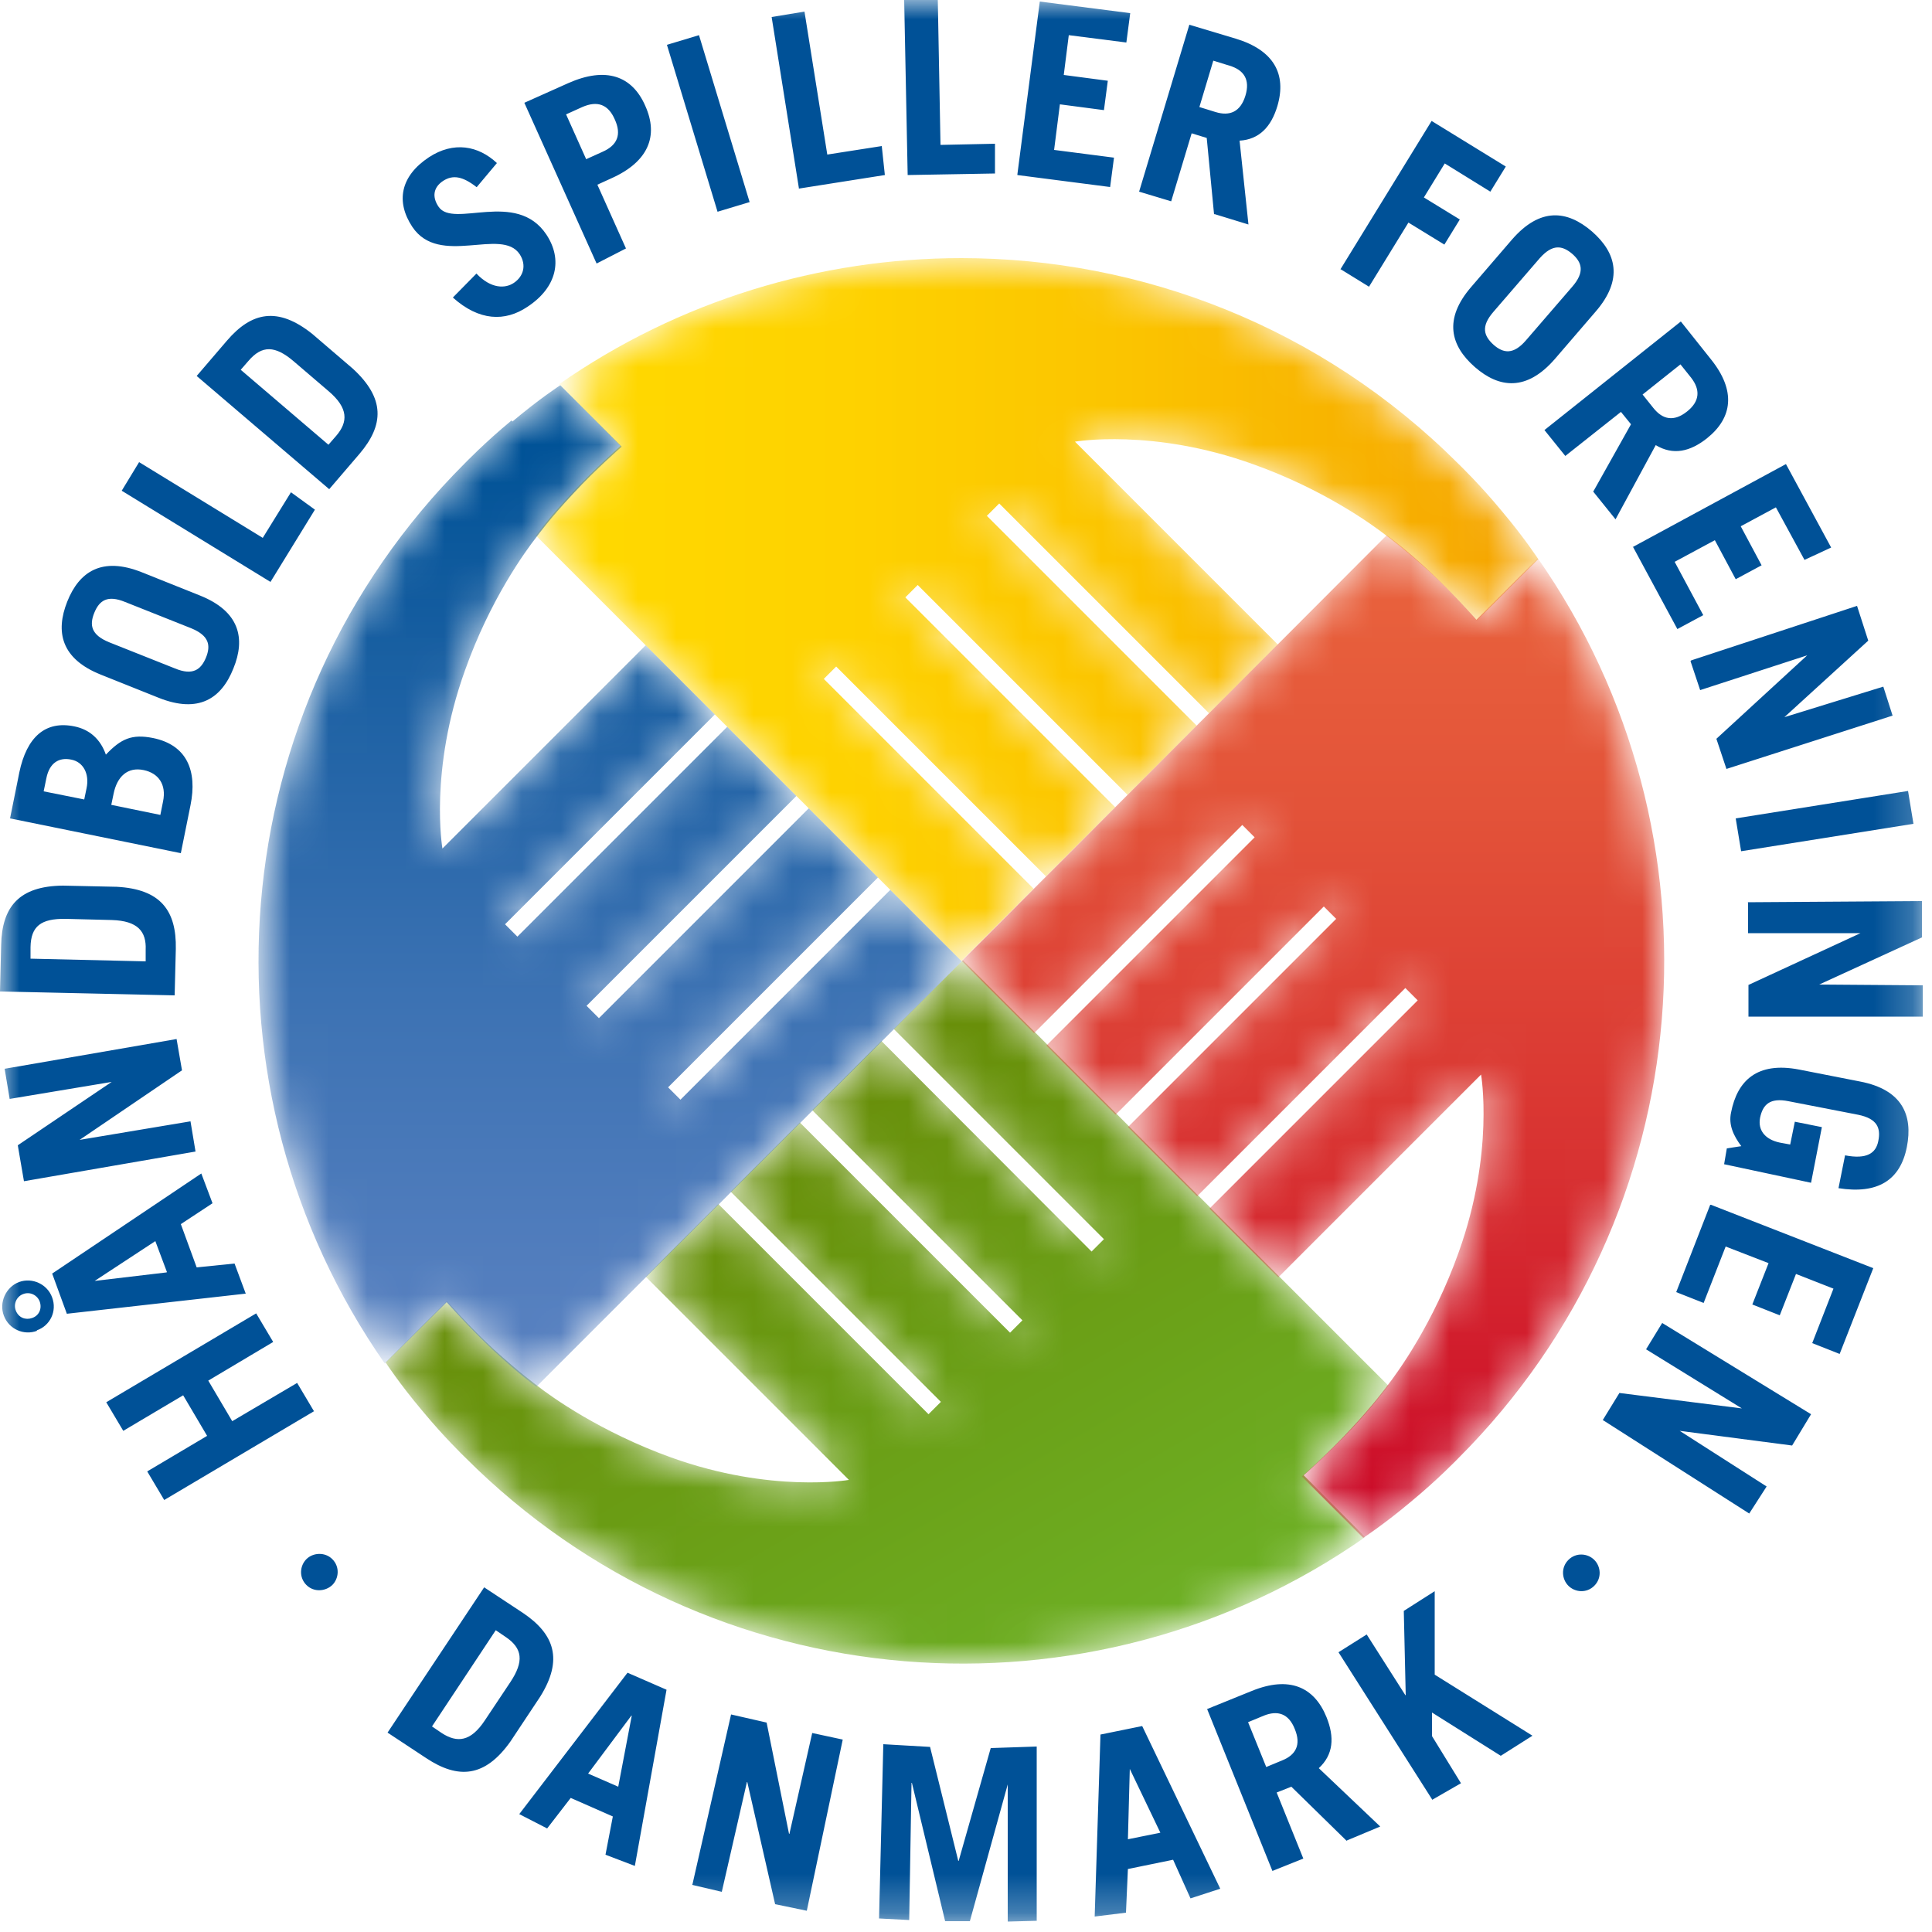 <svg viewBox="0 0 50 50" fill="none" xmlns="http://www.w3.org/2000/svg">
<g clip-path="url(#clip0_16_1756)">
<mask id="mask0_16_1756" style="mask-type:luminance" maskUnits="userSpaceOnUse" x="13" y="6" width="27" height="19">
<path d="M14.47 9.94L16.06 11.54C16.06 11.54 15.4 12.12 14.8 12.76C14.25 13.35 13.92 13.79 13.87 13.86L24.88 24.87L26.75 23L21.32 17.57L21.64 17.25L27.07 22.68L28.86 20.89L23.43 15.46L23.75 15.14L29.18 20.57L30.97 18.78L25.54 13.35L25.86 13.03L31.29 18.46L33.07 16.68L27.82 11.43C27.82 11.43 29.83 11.08 32.42 12.01C34.25 12.66 35.52 13.58 35.89 13.87C35.89 13.87 36.35 14.21 37 14.8C37.65 15.4 38.22 16.06 38.22 16.06L39.81 14.47C39.81 14.47 39.46 13.93 38.87 13.23C38.3 12.54 37.78 12.04 37.75 12.01C34.2 8.46 29.54 6.68 24.88 6.68C21.23 6.68 17.58 7.77 14.46 9.95" fill="white"/>
</mask>
<g mask="url(#mask0_16_1756)">
<path d="M14.47 9.94L16.06 11.54C16.06 11.54 15.4 12.12 14.8 12.76C14.25 13.35 13.92 13.79 13.87 13.86L24.88 24.87L26.75 23L21.32 17.57L21.64 17.25L27.07 22.68L28.86 20.89L23.43 15.46L23.75 15.14L29.18 20.57L30.97 18.78L25.54 13.35L25.86 13.03L31.29 18.46L33.07 16.68L27.82 11.43C27.82 11.43 29.83 11.08 32.42 12.01C34.25 12.66 35.52 13.58 35.89 13.87C35.89 13.87 36.35 14.21 37 14.8C37.65 15.4 38.22 16.06 38.22 16.06L39.81 14.47C39.81 14.47 39.46 13.93 38.87 13.23C38.3 12.54 37.78 12.04 37.75 12.01C34.2 8.46 29.54 6.68 24.88 6.68C21.23 6.68 17.58 7.77 14.46 9.95" fill="url(#paint0_linear_16_1756)"/>
</g>
<mask id="mask1_16_1756" style="mask-type:luminance" maskUnits="userSpaceOnUse" x="9" y="24" width="27" height="20">
<path d="M23.13 26.63L28.57 32.07L28.25 32.39L22.81 26.94L21.02 28.73L26.46 34.17L26.14 34.49L20.7 29.05L18.91 30.84L24.35 36.28L24.03 36.6L18.59 31.16L16.71 33.04L21.97 38.3C21.97 38.3 19.96 38.65 17.36 37.72C15.53 37.07 14.27 36.15 13.89 35.86C13.89 35.86 13.43 35.52 12.78 34.93C12.13 34.33 11.56 33.67 11.56 33.67L9.97 35.26C9.97 35.26 10.32 35.8 10.91 36.5C11.48 37.19 12 37.69 12.03 37.72C18.37 44.06 28.22 44.75 35.32 39.78L33.73 38.19C33.73 38.19 34.39 37.61 34.99 36.97C35.54 36.38 35.87 35.94 35.92 35.87L24.91 24.86L23.15 26.62L23.13 26.63Z" fill="white"/>
</mask>
<g mask="url(#mask1_16_1756)">
<path d="M23.13 26.63L28.57 32.07L28.25 32.39L22.81 26.94L21.02 28.73L26.46 34.17L26.14 34.49L20.7 29.05L18.91 30.84L24.35 36.28L24.03 36.6L18.59 31.16L16.71 33.04L21.97 38.3C21.97 38.3 19.96 38.65 17.37 37.72C15.54 37.06 14.27 36.15 13.9 35.86C13.9 35.86 13.44 35.52 12.79 34.93C12.14 34.33 11.57 33.67 11.57 33.67L9.98 35.26C9.98 35.26 10.33 35.8 10.92 36.5C11.49 37.19 12.01 37.69 12.04 37.72C18.38 44.06 28.23 44.75 35.33 39.78L33.74 38.18C33.74 38.18 34.4 37.6 35 36.96C35.55 36.37 35.88 35.93 35.93 35.86L24.92 24.85" fill="url(#paint1_linear_16_1756)"/>
</g>
<mask id="mask2_16_1756" style="mask-type:luminance" maskUnits="userSpaceOnUse" x="6" y="9" width="19" height="27">
<path d="M13.24 10.88C12.55 11.45 12.05 11.97 12.02 12C5.68 18.34 5 28.19 9.96 35.29L11.56 33.7C11.56 33.7 12.14 34.36 12.78 34.96C13.37 35.51 13.81 35.84 13.88 35.89L24.89 24.88L23.04 23.03L17.61 28.46L17.29 28.14L22.72 22.71L20.93 20.92L15.5 26.35L15.18 26.03L20.61 20.6L18.82 18.81L13.39 24.24L13.07 23.92L18.5 18.49L16.71 16.7L11.45 21.96C11.45 21.96 11.1 19.95 12.03 17.36C12.68 15.53 13.6 14.26 13.89 13.89C13.89 13.89 14.23 13.42 14.83 12.78C15.43 12.13 16.09 11.56 16.09 11.56L14.5 9.97C14.5 9.97 13.96 10.32 13.26 10.91" fill="white"/>
</mask>
<g mask="url(#mask2_16_1756)">
<path d="M13.24 10.88C12.55 11.45 12.05 11.97 12.02 12C5.68 18.34 5 28.19 9.96 35.29L11.56 33.7C11.56 33.7 12.14 34.36 12.78 34.96C13.37 35.51 13.81 35.84 13.88 35.89L24.89 24.88L23.04 23.03L17.61 28.46L17.29 28.14L22.72 22.71L20.93 20.92L15.5 26.35L15.18 26.03L20.61 20.6L18.82 18.81L13.39 24.24L13.07 23.92L18.5 18.49L16.71 16.7L11.45 21.96C11.45 21.96 11.1 19.95 12.03 17.36C12.68 15.52 13.6 14.26 13.89 13.89C13.89 13.89 14.23 13.42 14.83 12.78C15.43 12.13 16.09 11.56 16.09 11.56L14.5 9.97C14.5 9.97 13.96 10.32 13.26 10.91" fill="url(#paint2_linear_16_1756)"/>
</g>
<mask id="mask3_16_1756" style="mask-type:luminance" maskUnits="userSpaceOnUse" x="24" y="13" width="20" height="27">
<path d="M24.89 24.87L26.76 26.74L32.15 21.35L32.47 21.67L27.08 27.06L28.87 28.85L34.26 23.46L34.58 23.78L29.19 29.17L30.98 30.96L36.37 25.57L36.69 25.89L31.3 31.28L33.08 33.06L38.34 27.81C38.34 27.81 38.69 29.82 37.76 32.41C37.11 34.24 36.19 35.51 35.9 35.88C35.9 35.88 35.56 36.35 34.96 36.99C34.36 37.64 33.7 38.21 33.7 38.21L35.29 39.8C35.29 39.8 35.83 39.45 36.53 38.86C37.22 38.29 37.72 37.77 37.75 37.74C44.09 31.4 44.77 21.55 39.81 14.45L38.22 16.04C38.22 16.04 37.64 15.38 37 14.78C36.41 14.23 35.97 13.9 35.9 13.85L24.89 24.86V24.87Z" fill="white"/>
</mask>
<g mask="url(#mask3_16_1756)">
<path d="M24.89 24.87L26.76 26.74L32.15 21.35L32.47 21.67L27.08 27.06L28.87 28.85L34.26 23.46L34.58 23.78L29.19 29.17L30.98 30.96L36.37 25.57L36.69 25.89L31.3 31.28L33.08 33.06L38.33 27.81C38.33 27.81 38.68 29.82 37.75 32.41C37.1 34.24 36.18 35.51 35.89 35.88C35.89 35.88 35.55 36.35 34.95 36.99C34.35 37.64 33.69 38.21 33.69 38.21L35.28 39.8C35.28 39.8 35.82 39.45 36.52 38.86C37.21 38.29 37.71 37.77 37.74 37.74C44.08 31.4 44.76 21.55 39.8 14.45L38.21 16.04C38.21 16.04 37.63 15.38 36.99 14.78C36.4 14.23 35.96 13.9 35.89 13.85" fill="url(#paint3_linear_16_1756)"/>
</g>
<mask id="mask4_16_1756" style="mask-type:luminance" maskUnits="userSpaceOnUse" x="0" y="0" width="50" height="50">
<path d="M49.79 0H0V49.74H49.79V0Z" fill="white"/>
</mask>
<g mask="url(#mask4_16_1756)">
<path d="M7.93 40.35C8.1 40.18 8.41 40.16 8.6 40.35C8.8 40.55 8.77 40.85 8.6 41.02C8.42 41.19 8.12 41.21 7.93 41.02C7.73 40.82 7.76 40.52 7.93 40.35ZM8.13 36.52L4.25 38.82L3.81 38.08L5.36 37.16L4.74 36.11L3.19 37.03L2.75 36.29L6.63 33.99L7.07 34.73L5.39 35.73L6.01 36.78L7.69 35.79L8.13 36.53V36.52ZM0.96 34.44C0.62 34.57 0.23 34.4 0.1 34.05C-0.03 33.71 0.15 33.31 0.49 33.18C0.84 33.05 1.23 33.24 1.35 33.58C1.48 33.93 1.3 34.31 0.95 34.43M0.83 34.11C1.01 34.05 1.09 33.87 1.03 33.69C0.97 33.52 0.78 33.42 0.6 33.49C0.43 33.55 0.34 33.75 0.41 33.92C0.48 34.1 0.66 34.17 0.83 34.11ZM6.35 33.48L1.73 34L1.35 32.96L5.21 30.37L5.5 31.14L4.68 31.68L5.09 32.8L6.07 32.7L6.36 33.48H6.35ZM4.32 32.92L4.02 32.12L2.45 33.15L4.31 32.93L4.32 32.92ZM5.07 29.8L0.62 30.57L0.46 29.64L2.89 28L0.25 28.44L0.12 27.66L4.57 26.89L4.71 27.7L2.06 29.5L4.93 29.02L5.06 29.8H5.07ZM0 25.66L0.03 24.46C0.05 23.47 0.49 22.93 1.63 22.92L3.02 22.95C4.16 23.01 4.57 23.57 4.55 24.56L4.52 25.76L0 25.66ZM3.77 24.88V24.58C3.79 24.11 3.57 23.83 2.89 23.81L1.7 23.78C1.06 23.77 0.8 23.97 0.79 24.51V24.81L3.77 24.88ZM0.26 21.18L0.5 19.99C0.69 19.08 1.17 18.64 1.93 18.8C2.32 18.88 2.6 19.13 2.74 19.53C3.13 19.12 3.41 18.99 3.96 19.1C4.84 19.28 5.11 19.95 4.93 20.84L4.68 22.08L0.26 21.18ZM2.18 20.69L2.24 20.4C2.32 20.02 2.15 19.72 1.85 19.66C1.53 19.59 1.28 19.74 1.2 20.14L1.13 20.48L2.18 20.69ZM4.15 21.09L4.22 20.74C4.31 20.3 4.1 20.01 3.72 19.93C3.3 19.84 3.03 20.1 2.94 20.54L2.88 20.83L4.15 21.09ZM2.61 17.46C1.58 17.05 1.43 16.35 1.74 15.57C2.05 14.79 2.64 14.4 3.67 14.81L5.17 15.41C6.2 15.82 6.36 16.52 6.04 17.3C5.73 18.08 5.14 18.47 4.11 18.06L2.61 17.46ZM4.53 17.3C4.99 17.49 5.2 17.33 5.33 17.02C5.46 16.7 5.41 16.45 4.95 16.26L3.24 15.58C2.78 15.39 2.57 15.54 2.44 15.86C2.31 16.18 2.36 16.43 2.82 16.62L4.53 17.3ZM7 15.06L3.15 12.7L3.6 11.96L6.8 13.92L7.53 12.74L8.15 13.19L7 15.06ZM5.09 9.73L5.87 8.82C6.51 8.07 7.19 7.93 8.08 8.64L9.13 9.54C9.97 10.31 9.94 11 9.3 11.75L8.52 12.66L5.09 9.73ZM8.5 11.51L8.7 11.28C9.01 10.92 9.02 10.56 8.5 10.12L7.6 9.35C7.12 8.94 6.78 8.93 6.43 9.34L6.23 9.57L8.5 11.51ZM12.33 4.84C11.97 4.56 11.72 4.52 11.47 4.68C11.21 4.85 11.18 5.1 11.35 5.35C11.73 5.92 13.36 4.9 14.14 6.07C14.57 6.72 14.41 7.44 13.65 7.94C13.07 8.33 12.4 8.31 11.72 7.7L12.33 7.08C12.71 7.48 13.08 7.47 13.3 7.32C13.55 7.15 13.63 6.86 13.45 6.58C12.98 5.87 11.37 6.92 10.67 5.87C10.24 5.22 10.36 4.56 11.1 4.07C11.74 3.65 12.38 3.77 12.86 4.22L12.34 4.84H12.33ZM15.44 6.82L13.57 2.66L14.71 2.15C15.68 1.72 16.36 1.96 16.7 2.74C17.05 3.52 16.78 4.19 15.81 4.62L15.46 4.78L16.2 6.43L15.44 6.82ZM15.17 4.12L15.59 3.93C15.98 3.76 16.09 3.48 15.91 3.09C15.74 2.7 15.46 2.6 15.07 2.77L14.65 2.96L15.17 4.12ZM18.57 5.48L17.26 1.16L18.09 0.91L19.4 5.23L18.57 5.48ZM20.68 4.9L19.97 0.44L20.82 0.3L21.41 4L22.82 3.78L22.9 4.53L20.68 4.88V4.9ZM23.49 4.51L23.4 0L24.27 0L24.34 3.75L25.75 3.72V4.49L23.49 4.53V4.51ZM26.33 4.51L26.91 0.04L29.25 0.34L29.15 1.1L27.66 0.91L27.53 1.94L28.67 2.09L28.57 2.85L27.43 2.7L27.28 3.88L28.83 4.08L28.73 4.84L26.33 4.53V4.51ZM31.42 5.55L31.23 3.57L30.84 3.45L30.31 5.21L29.48 4.96L30.78 0.64L31.98 1C32.97 1.3 33.3 1.92 33.06 2.74C32.9 3.28 32.59 3.61 32.08 3.64L32.31 5.81L31.43 5.54L31.42 5.55ZM31.04 2.77L31.46 2.9C31.82 3.01 32.1 2.9 32.23 2.48C32.36 2.06 32.19 1.81 31.82 1.7L31.4 1.57L31.04 2.77ZM34.69 6.97L37.05 3.13L38.97 4.31L38.57 4.96L37.39 4.23L36.85 5.11L37.78 5.68L37.38 6.33L36.45 5.76L35.43 7.42L34.7 6.97H34.69ZM39.13 6.2C39.86 5.36 40.56 5.44 41.2 5.99C41.83 6.54 42.02 7.23 41.29 8.07L40.24 9.29C39.51 10.13 38.8 10.05 38.17 9.5C37.54 8.95 37.35 8.26 38.08 7.42L39.13 6.2ZM38.65 8.07C38.32 8.45 38.4 8.69 38.65 8.92C38.91 9.15 39.17 9.18 39.49 8.81L40.69 7.42C41.02 7.04 40.94 6.79 40.69 6.57C40.43 6.35 40.18 6.31 39.85 6.68L38.65 8.07ZM41.24 12.71L42.21 10.98L41.95 10.66L40.51 11.8L39.97 11.13L43.5 8.32L44.28 9.3C44.93 10.11 44.84 10.81 44.18 11.34C43.74 11.69 43.3 11.79 42.85 11.52L41.81 13.44L41.23 12.72L41.24 12.71ZM42.51 10.21L42.79 10.56C43.03 10.86 43.32 10.92 43.66 10.65C44 10.38 44 10.08 43.77 9.78L43.49 9.43L42.51 10.21ZM42.25 14.16L46.22 12.01L47.39 14.17L46.7 14.49L45.96 13.13L45.05 13.62L45.59 14.63L44.92 14.99L44.38 13.98L43.34 14.54L44.08 15.92L43.41 16.28L42.26 14.15L42.25 14.16ZM43.77 17.09L48.06 15.68L48.35 16.58L46.18 18.56L48.74 17.77L48.98 18.52L44.68 19.9L44.42 19.12L46.77 16.96L44 17.86L43.75 17.11L43.77 17.09ZM44.92 21.18L49.38 20.47L49.52 21.32L45.06 22.03L44.92 21.18ZM45.23 23.35L49.74 23.32V24.26L47.08 25.48L49.76 25.5V26.31H45.25V25.49L48.15 24.15H45.24V23.36L45.23 23.35ZM45.07 29.67C44.86 29.39 44.73 29.11 44.8 28.79C44.96 27.97 45.47 27.47 46.56 27.68L48.14 27.99C49.23 28.2 49.51 28.86 49.35 29.68C49.18 30.55 48.59 30.91 47.58 30.75L47.75 29.9C48.32 30.01 48.55 29.84 48.61 29.53C48.68 29.19 48.58 28.95 48.09 28.85L46.29 28.5C45.8 28.4 45.62 28.59 45.55 28.93C45.49 29.25 45.68 29.49 46.06 29.57L46.33 29.62L46.45 29.03L47.15 29.17L46.87 30.61L44.62 30.13L44.69 29.72L45.08 29.66L45.07 29.67ZM44.28 31.18L48.48 32.82L47.61 35.04L46.9 34.76L47.45 33.35L46.48 32.97L46.06 34.04L45.35 33.76L45.77 32.69L44.66 32.26L44.09 33.72L43.38 33.44L44.26 31.18H44.28ZM43.02 34.24L46.87 36.6L46.38 37.41L43.47 37.03L45.72 38.47L45.27 39.17L41.48 36.75L41.91 36.05L45.08 36.45L42.6 34.92L43.01 34.25L43.02 34.24ZM40.59 41.04C40.42 40.87 40.39 40.57 40.59 40.37C40.79 40.17 41.09 40.2 41.26 40.37C41.43 40.54 41.46 40.84 41.26 41.04C41.06 41.24 40.76 41.21 40.59 41.04ZM12.53 41.08L13.53 41.74C14.35 42.29 14.58 42.95 13.98 43.91L13.21 45.07C12.55 46 11.86 46.05 11.03 45.5L10.03 44.84L12.53 41.08ZM11.18 44.68L11.43 44.85C11.83 45.11 12.18 45.08 12.55 44.52L13.21 43.53C13.56 43 13.53 42.66 13.08 42.36L12.83 42.19L11.18 44.68ZM13.43 46.96L16.24 43.29L17.25 43.73L16.43 48.29L15.67 48L15.86 47.01L14.77 46.53L14.16 47.32L13.44 46.95L13.43 46.96ZM15.22 45.9L16 46.24L16.35 44.4H16.34L15.22 45.9ZM17.92 48.77L18.92 44.37L19.84 44.58L20.42 47.46H20.43L21.02 44.85L21.81 45.02L20.88 49.45L20.06 49.28L19.34 46.12H19.33L18.68 48.96L17.91 48.78L17.92 48.77ZM22.75 49.65L22.86 45.14L24.07 45.21L24.8 48.16H24.81L25.64 45.24L26.83 45.2V49.71L26.08 49.73V46.18L25.1 49.72H24.46L23.6 46.14H23.59L23.53 49.69L22.75 49.65ZM28.33 49.61L28.48 44.89L29.56 44.67L31.58 48.88L30.81 49.13L30.36 48.13L29.19 48.37L29.14 49.5L28.33 49.6V49.61ZM29.19 47.6L30.03 47.43L29.22 45.74H29.24L29.19 47.61V47.6ZM34.85 47.64L33.42 46.24L33.04 46.39L33.73 48.1L32.93 48.42L31.24 44.23L32.4 43.76C33.36 43.37 34.01 43.65 34.33 44.44C34.54 44.96 34.51 45.41 34.13 45.76L35.72 47.27L34.86 47.63L34.85 47.64ZM32.77 45.73L33.18 45.56C33.53 45.42 33.68 45.16 33.51 44.75C33.35 44.34 33.06 44.26 32.71 44.4L32.3 44.57L32.77 45.73ZM37.07 46.58L34.64 42.76L35.37 42.3L36.37 43.87H36.38L36.33 41.69L37.13 41.18V43.34L39.66 44.92L38.84 45.44L37.06 44.32V44.93L37.81 46.15L37.08 46.57L37.07 46.58Z" fill="#005197"/>
</g>
</g>
<defs>
<linearGradient id="paint0_linear_16_1756" x1="41.598" y1="16.633" x2="15.648" y2="16.633" gradientUnits="userSpaceOnUse">
<stop stop-color="#F49C00"/>
<stop offset="0.17" stop-color="#F7AC00"/>
<stop offset="0.48" stop-color="#FBC400"/>
<stop offset="0.76" stop-color="#FED200"/>
<stop offset="1" stop-color="#FFD800"/>
</linearGradient>
<linearGradient id="paint1_linear_16_1756" x1="28.012" y1="45.897" x2="18.907" y2="30.126" gradientUnits="userSpaceOnUse">
<stop stop-color="#6EB428"/>
<stop offset="1" stop-color="#688F09"/>
</linearGradient>
<linearGradient id="paint2_linear_16_1756" x1="14.887" y1="37.738" x2="14.887" y2="11.788" gradientUnits="userSpaceOnUse">
<stop stop-color="#5C83C2"/>
<stop offset="0.18" stop-color="#537EBE"/>
<stop offset="0.46" stop-color="#3C72B3"/>
<stop offset="0.81" stop-color="#175EA1"/>
<stop offset="1" stop-color="#005297"/>
</linearGradient>
<linearGradient id="paint3_linear_16_1756" x1="33.127" y1="41.578" x2="33.127" y2="15.628" gradientUnits="userSpaceOnUse">
<stop stop-color="#C80026"/>
<stop offset="0.44" stop-color="#D83131"/>
<stop offset="0.8" stop-color="#E35339"/>
<stop offset="1" stop-color="#E8603C"/>
</linearGradient>
<clipPath id="clip0_16_1756">
<rect width="49.79" height="49.74" fill="white"/>
</clipPath>
</defs>
</svg>
